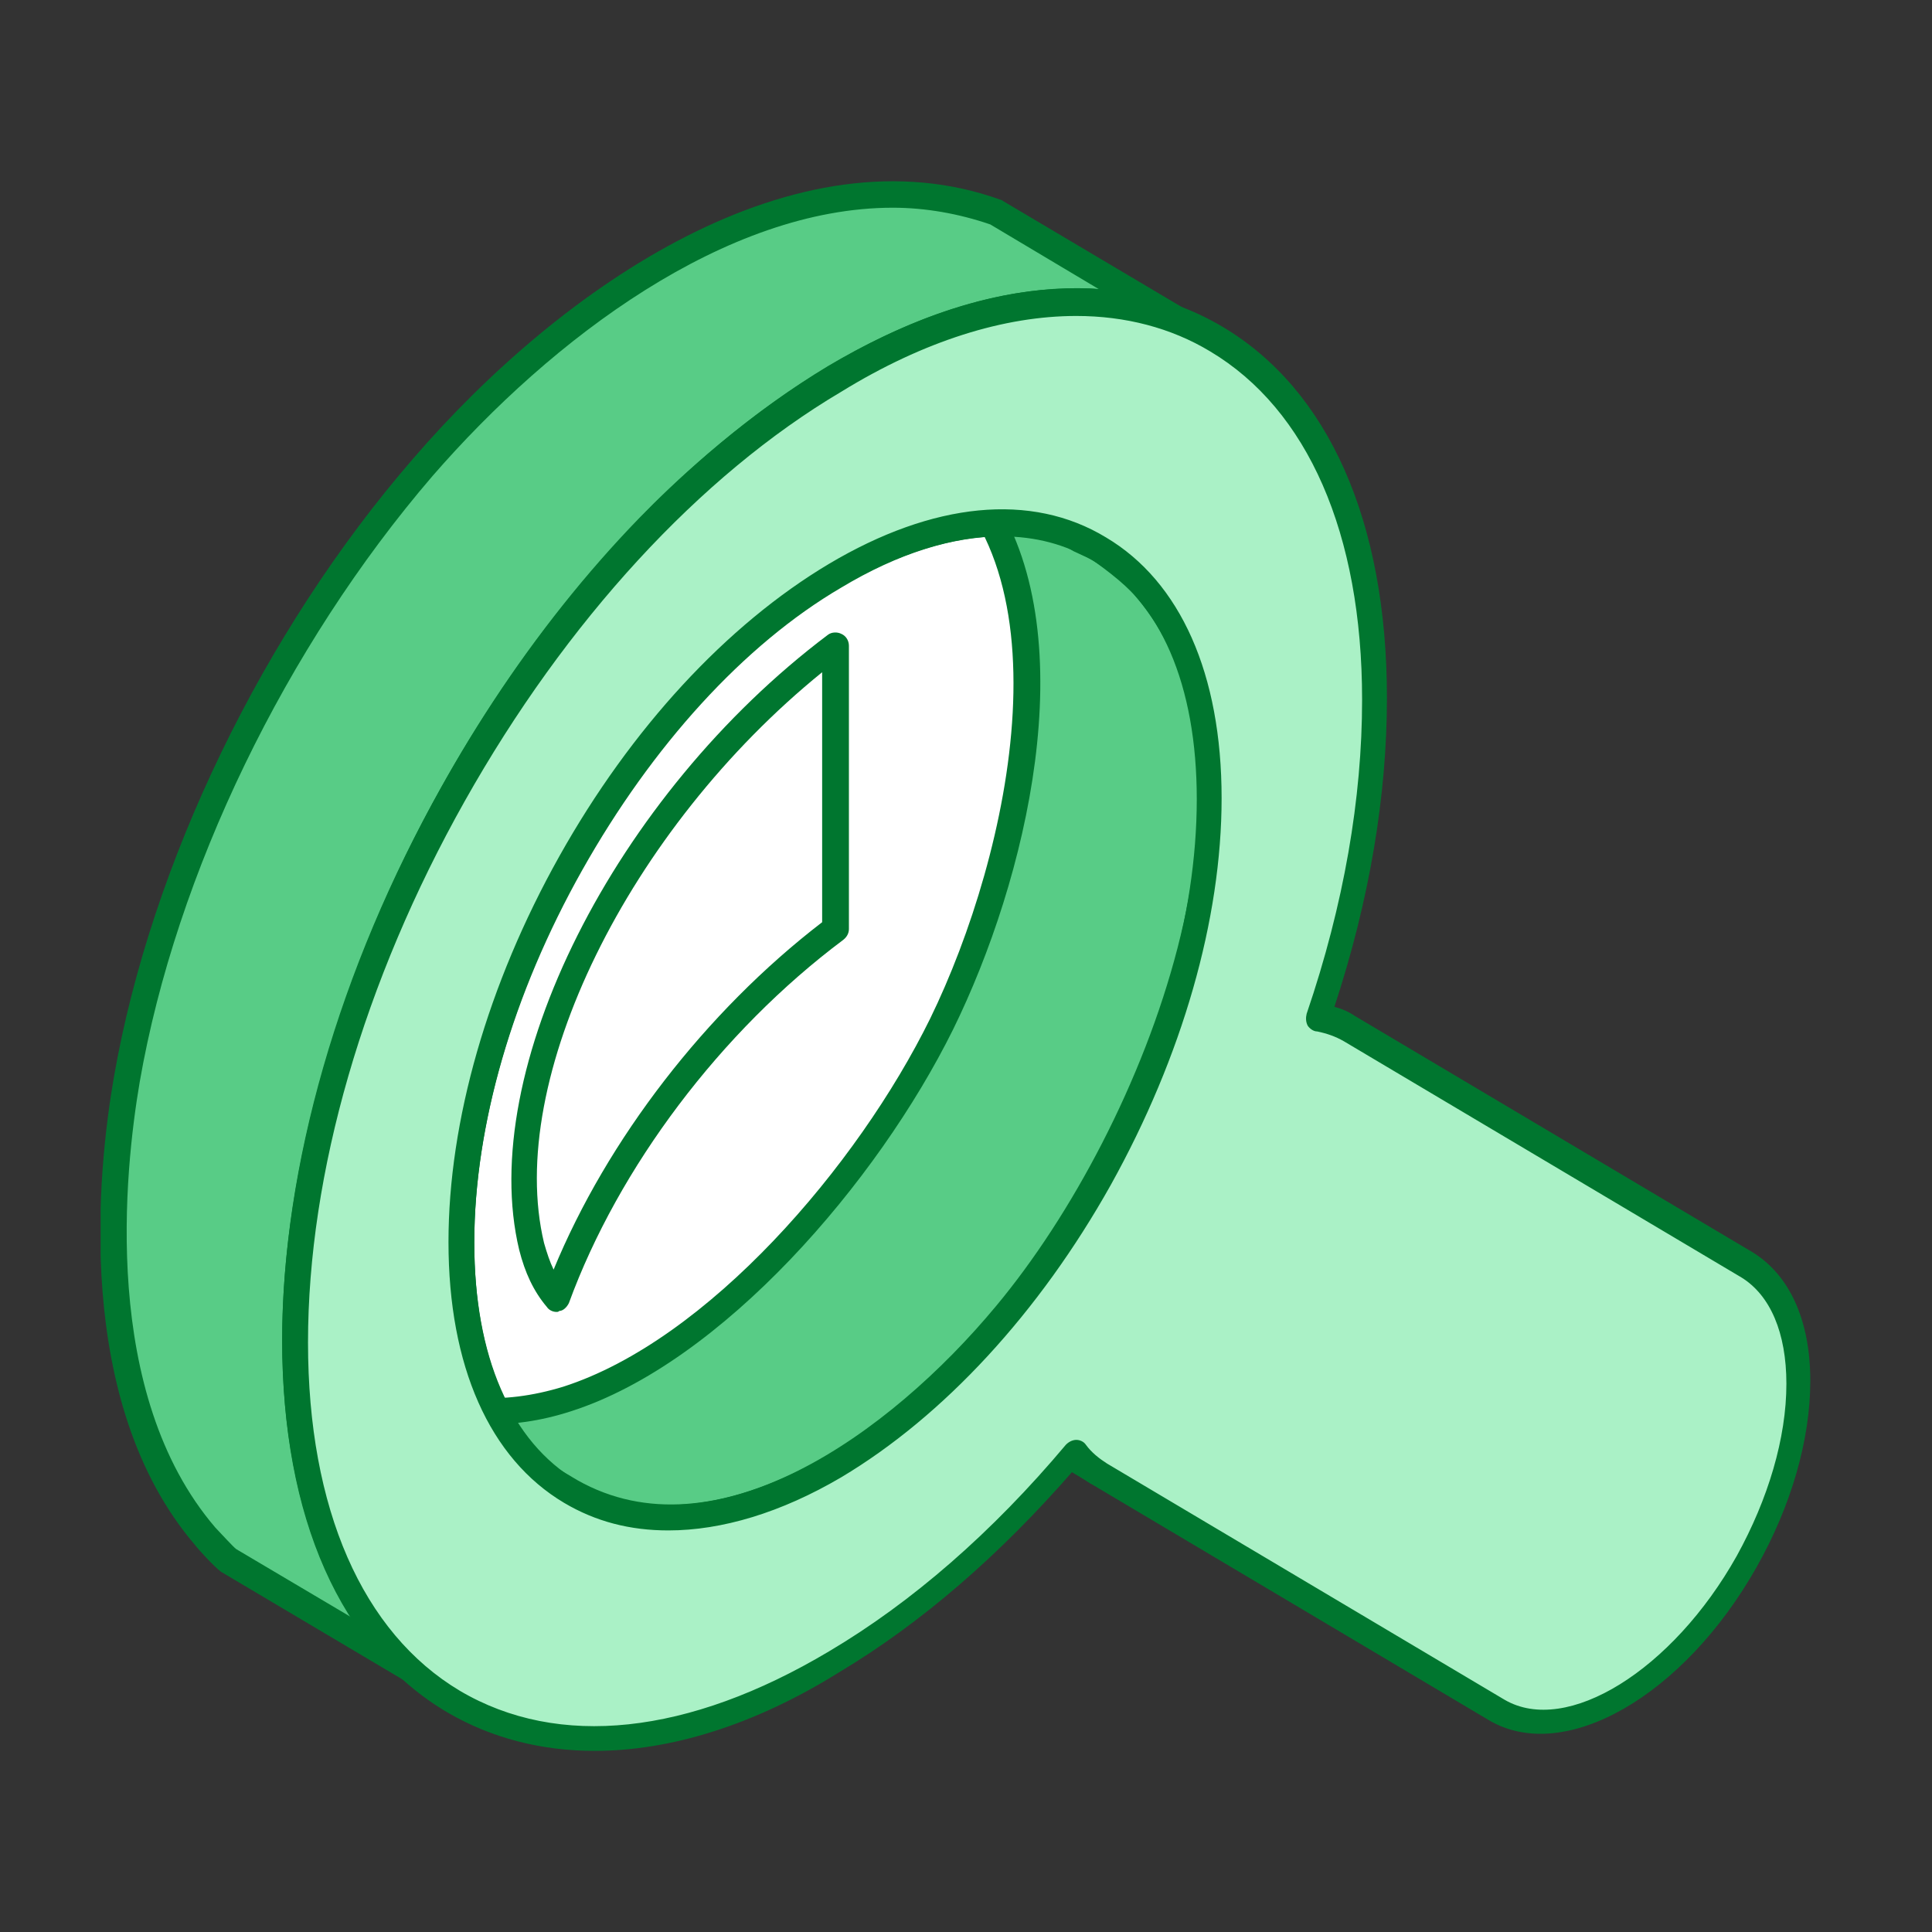 <svg width="96" height="96" viewBox="0 0 96 96" fill="none" xmlns="http://www.w3.org/2000/svg">
<rect x="0" y="0" width="96" height="96" fill="#333333" stroke="none"/>
<g clip-path="url(#clip0)">
<path fill-rule="evenodd" clip-rule="evenodd" d="M41.517 28.61C31.26 34.723 22.95 49.54 22.95 61.717C22.95 73.943 31.26 78.882 41.517 72.769C51.774 66.656 60.084 51.839 60.084 39.662C60.084 27.436 51.774 22.497 41.517 28.61Z" fill="white"/>
<path fill-rule="evenodd" clip-rule="evenodd" d="M41.802 29.148C31.735 35.114 23.567 49.736 23.567 61.717C23.567 67.39 25.372 71.547 28.696 73.552C31.972 75.508 36.436 75.019 41.184 72.231C51.251 66.265 59.419 51.643 59.419 39.662C59.419 33.989 57.615 29.833 54.291 27.828C51.014 25.871 46.55 26.36 41.802 29.148ZM33.207 76.046C31.307 76.046 29.598 75.606 28.031 74.677C24.327 72.476 22.285 67.879 22.285 61.717C22.285 49.345 30.738 34.234 41.184 28.023C46.36 24.942 51.251 24.453 54.955 26.703C58.659 28.903 60.701 33.5 60.701 39.662C60.701 52.034 52.249 67.194 41.802 73.356C38.81 75.165 35.866 76.046 33.207 76.046Z" fill="#00762F"/>
<path fill-rule="evenodd" clip-rule="evenodd" d="M41.517 46.166C35.154 50.959 30.12 57.903 27.698 64.505C27.176 63.869 26.749 63.087 26.464 61.962C24.327 53.306 31.117 39.907 41.517 32.082V46.166Z" fill="white"/>
<path fill-rule="evenodd" clip-rule="evenodd" d="M40.852 33.403C31.26 41.178 25.087 53.648 27.034 61.766C27.176 62.255 27.318 62.695 27.508 63.087C30.168 56.631 35.059 50.274 40.852 45.824V33.403ZM27.651 65.189C27.461 65.189 27.271 65.091 27.176 64.945C26.511 64.162 26.084 63.233 25.799 62.108C23.662 53.208 30.547 39.515 41.137 31.544C41.327 31.398 41.612 31.398 41.802 31.495C42.039 31.593 42.182 31.838 42.182 32.082V46.166C42.182 46.362 42.087 46.557 41.897 46.704C35.818 51.252 30.737 58.001 28.268 64.749C28.173 64.945 27.983 65.14 27.793 65.14C27.746 65.189 27.698 65.189 27.651 65.189Z" fill="#00762F"/>
<path fill-rule="evenodd" clip-rule="evenodd" d="M49.495 10.565L58.564 15.944C56.902 15.357 55.478 15.064 53.721 15.015C45.743 14.917 37.718 20.639 32.304 26.214C22.57 36.239 14.687 52.279 14.687 66.608C14.687 72.231 15.969 78.491 20.006 82.501L20.386 82.892L11.316 77.513C11.126 77.366 10.366 76.535 10.176 76.339C5.143 70.471 5.048 60.935 6.33 53.648C8.134 43.183 13.595 31.838 21.05 23.231C27.556 15.651 39.047 6.75 49.495 10.565Z" fill="#58CC86"/>
<path fill-rule="evenodd" clip-rule="evenodd" d="M44.364 10.321C36.101 10.321 27.459 16.776 21.475 23.672C14.21 32.132 8.749 43.379 6.945 53.747C6.185 58.197 4.998 69.249 10.696 75.9C10.934 76.144 11.598 76.878 11.741 76.976L17.439 80.35C14.685 76.046 14.02 70.667 14.02 66.608C14.02 53.111 21.143 36.68 31.78 25.725C35.104 22.302 43.889 14.331 53.434 14.331C53.529 14.331 53.576 14.331 53.671 14.331C54.003 14.331 54.336 14.331 54.621 14.38L49.207 11.152C47.64 10.614 45.978 10.321 44.364 10.321ZM20.383 83.577C20.288 83.577 20.146 83.528 20.051 83.48L10.981 78.1C10.649 77.856 9.841 76.976 9.699 76.78C3.621 69.689 4.855 58.148 5.663 53.502C7.515 42.89 13.07 31.398 20.526 22.791C27.981 14.135 39.568 6.262 49.73 9.93C49.777 9.93 49.825 9.979 49.825 9.979L58.894 15.358C59.179 15.505 59.322 15.896 59.179 16.189C59.037 16.483 58.705 16.678 58.372 16.532C56.758 15.945 55.38 15.7 53.718 15.651C53.623 15.651 53.576 15.651 53.481 15.651C44.411 15.651 35.959 23.329 32.777 26.655C22.378 37.364 15.35 53.453 15.35 66.608C15.35 71.303 16.252 77.807 20.478 82.061L20.858 82.404C21.096 82.648 21.143 83.04 20.953 83.284C20.811 83.48 20.621 83.577 20.383 83.577Z" fill="#00762F"/>
<path fill-rule="evenodd" clip-rule="evenodd" d="M54.386 73.063L45.363 67.683L45.268 67.635L45.173 67.586L45.078 67.488L45.031 67.439L44.936 67.341L44.888 67.292L44.793 67.243L44.698 67.145L44.651 67.097L44.556 66.999L44.508 66.901L44.461 66.852L44.366 66.754L53.436 72.133L53.483 72.231L53.578 72.329L53.626 72.378L53.721 72.476L53.768 72.525L53.863 72.623L53.911 72.671L54.006 72.769L54.053 72.818L54.148 72.867L54.243 72.965L54.338 73.014L54.386 73.063Z" fill="white"/>
<path fill-rule="evenodd" clip-rule="evenodd" d="M54.386 73.747C54.291 73.747 54.196 73.747 54.101 73.65L45.031 68.27L44.888 68.172L44.698 68.026L44.508 67.879L44.319 67.732L44.176 67.585C44.176 67.585 44.034 67.439 44.034 67.39L43.891 67.243C43.701 66.999 43.701 66.608 43.891 66.363C44.081 66.118 44.461 66.07 44.698 66.216L53.768 71.596C53.816 71.644 53.911 71.693 53.958 71.742L53.816 71.938L53.911 71.987L54.053 71.84L53.958 71.987L54.101 72.085L54.196 71.987L54.148 72.133L54.243 72.231L54.291 72.133L54.243 72.231L54.386 72.329L54.433 72.28V72.329L54.575 72.427V72.476L54.718 72.574C55.003 72.769 55.098 73.209 54.955 73.503C54.765 73.601 54.575 73.747 54.386 73.747Z" fill="#00762F"/>
<path fill-rule="evenodd" clip-rule="evenodd" d="M28.363 74.139L19.293 68.759C29.503 74.53 42.087 60.348 46.788 50.812C50.729 42.743 54.433 27.339 45.601 21.813C48.355 23.475 54.955 26.801 56.902 29.148C64.547 38.097 57.33 56.436 49.969 65.287C45.221 71.058 35.961 78.442 28.363 74.139Z" fill="#58CC86"/>
<path fill-rule="evenodd" clip-rule="evenodd" d="M28.696 73.552C35.534 77.415 44.176 71.302 49.495 64.896C56.997 55.898 63.74 38.146 56.427 29.637C55.24 28.268 52.154 26.36 49.447 24.844C53.863 31.837 51.014 43.721 47.358 51.154C43.606 58.734 35.866 67.732 28.363 70.128C26.844 70.618 25.419 70.813 23.994 70.764L28.696 73.552ZM33.302 76.095C31.497 76.095 29.74 75.654 28.078 74.725L19.008 69.346C18.724 69.15 18.581 68.759 18.771 68.466C18.961 68.123 19.341 68.026 19.626 68.221C22.142 69.639 24.944 69.835 27.983 68.906C35.154 66.607 42.609 57.952 46.218 50.616C50.207 42.449 53.483 27.632 45.268 22.546C44.983 22.35 44.888 21.959 45.031 21.617C45.221 21.323 45.601 21.226 45.886 21.372C46.503 21.715 47.263 22.155 48.117 22.644C51.346 24.453 55.715 26.898 57.377 28.806C65.165 37.901 58.232 56.485 50.444 65.825C46.075 71.009 39.522 76.095 33.302 76.095Z" fill="#00762F"/>
<path fill-rule="evenodd" clip-rule="evenodd" d="M54.623 27.241L45.601 21.861L45.268 21.715L44.936 21.519L44.603 21.372L53.673 26.752L54.006 26.898L54.338 27.094L54.623 27.241Z" fill="white"/>
<path fill-rule="evenodd" clip-rule="evenodd" d="M54.623 27.925C54.528 27.925 54.386 27.877 54.291 27.828L53.341 27.387L44.271 21.959C43.986 21.812 43.844 21.372 44.033 21.079C44.176 20.786 44.556 20.639 44.888 20.786L45.933 21.323L55.003 26.752C55.335 26.898 55.43 27.339 55.24 27.632C55.098 27.779 54.86 27.925 54.623 27.925Z" fill="#00762F"/>
<path fill-rule="evenodd" clip-rule="evenodd" d="M54.623 27.241C51.251 25.236 46.598 25.529 41.469 28.61C36.388 31.642 31.735 36.874 28.363 42.89C24.992 48.856 22.95 55.653 22.95 61.717C22.95 67.83 25.039 72.085 28.363 74.09C31.735 76.095 36.388 75.801 41.517 72.72C46.645 69.688 51.299 64.456 54.67 58.441C57.994 52.523 60.084 45.726 60.084 39.662C60.084 33.549 57.994 29.246 54.623 27.241ZM41.517 18.78C48.925 14.379 55.62 13.939 60.464 16.824C65.307 19.71 68.299 25.871 68.299 34.723C68.299 39.809 67.302 45.237 65.497 50.567C66.02 50.665 66.542 50.812 67.017 51.105L86.724 62.842C90.142 64.847 90.142 71.498 86.724 77.562C83.305 83.626 77.749 86.951 74.33 84.946L54.575 73.209C54.101 72.916 53.673 72.574 53.341 72.133C49.732 76.388 45.696 80.007 41.422 82.55C34.014 86.951 27.319 87.391 22.475 84.506C17.631 81.621 14.64 75.41 14.64 66.607C14.64 57.805 17.631 48.073 22.475 39.417C27.413 30.762 34.109 23.182 41.517 18.78Z" fill="#AAF1C6"/>
<path fill-rule="evenodd" clip-rule="evenodd" d="M49.779 26.654C47.358 26.654 44.651 27.485 41.802 29.197C36.958 32.033 32.4 37.07 28.933 43.232C25.466 49.394 23.567 55.947 23.567 61.766C23.567 67.439 25.372 71.644 28.696 73.601C32.02 75.557 36.436 75.068 41.184 72.28C46.075 69.395 50.634 64.407 54.101 58.245C57.567 52.083 59.467 45.53 59.467 39.711C59.467 34.038 57.662 29.832 54.338 27.876C52.961 27.045 51.441 26.654 49.779 26.654ZM33.207 76.046C31.307 76.046 29.598 75.606 28.031 74.676C24.327 72.476 22.285 67.879 22.285 61.717C22.285 55.702 24.232 48.905 27.793 42.547C31.355 36.19 36.103 31.055 41.184 28.023C46.36 24.942 51.251 24.453 54.955 26.703C58.659 28.903 60.701 33.5 60.701 39.662C60.701 45.677 58.754 52.474 55.193 58.881C51.631 65.238 46.883 70.373 41.802 73.405C38.81 75.165 35.866 76.046 33.207 76.046ZM53.483 15.7C55.905 15.7 58.184 16.286 60.131 17.46C64.975 20.345 67.682 26.507 67.682 34.772C67.682 39.662 66.779 44.944 64.927 50.372C64.88 50.567 64.88 50.763 64.975 50.959C65.07 51.105 65.26 51.252 65.45 51.252C65.925 51.35 66.352 51.496 66.779 51.741L86.534 63.478C87.958 64.358 88.765 66.216 88.765 68.759C88.765 71.449 87.863 74.481 86.296 77.317C83.115 82.99 77.844 86.266 74.757 84.457L55.003 72.72C54.623 72.476 54.243 72.182 53.958 71.791C53.863 71.644 53.673 71.547 53.483 71.547C53.293 71.547 53.103 71.644 52.961 71.791C49.304 76.144 45.316 79.616 41.184 82.061C34.204 86.218 27.746 86.902 22.855 84.017C18.011 81.132 15.305 74.97 15.305 66.705C15.305 58.294 18.059 48.758 23.092 39.809C28.126 30.86 34.774 23.622 41.802 19.465C45.933 16.922 49.922 15.7 53.483 15.7ZM29.55 87C26.891 87 24.422 86.364 22.238 85.093C16.919 81.963 14.022 75.41 14.022 66.607C14.022 58.001 16.824 48.171 21.953 39.075C27.081 29.93 33.919 22.546 41.137 18.194C48.497 13.841 55.478 13.108 60.749 16.238C66.02 19.367 68.916 25.92 68.916 34.674C68.916 39.515 68.061 44.699 66.305 50.029C66.684 50.127 67.017 50.274 67.302 50.469L87.056 62.206C88.908 63.331 89.953 65.581 89.953 68.612C89.953 71.547 89.003 74.823 87.293 77.855C83.684 84.261 77.749 87.685 73.997 85.484L54.243 73.747C53.911 73.552 53.626 73.356 53.341 73.063C49.684 77.268 45.791 80.643 41.707 83.088C37.48 85.728 33.302 87 29.55 87Z" fill="#00762F"/>
</g>
<defs>
<clipPath id="clip0">
<rect x="5" y="9" width="85" height="78" fill="white"/>
</clipPath>
</defs>
</svg>
